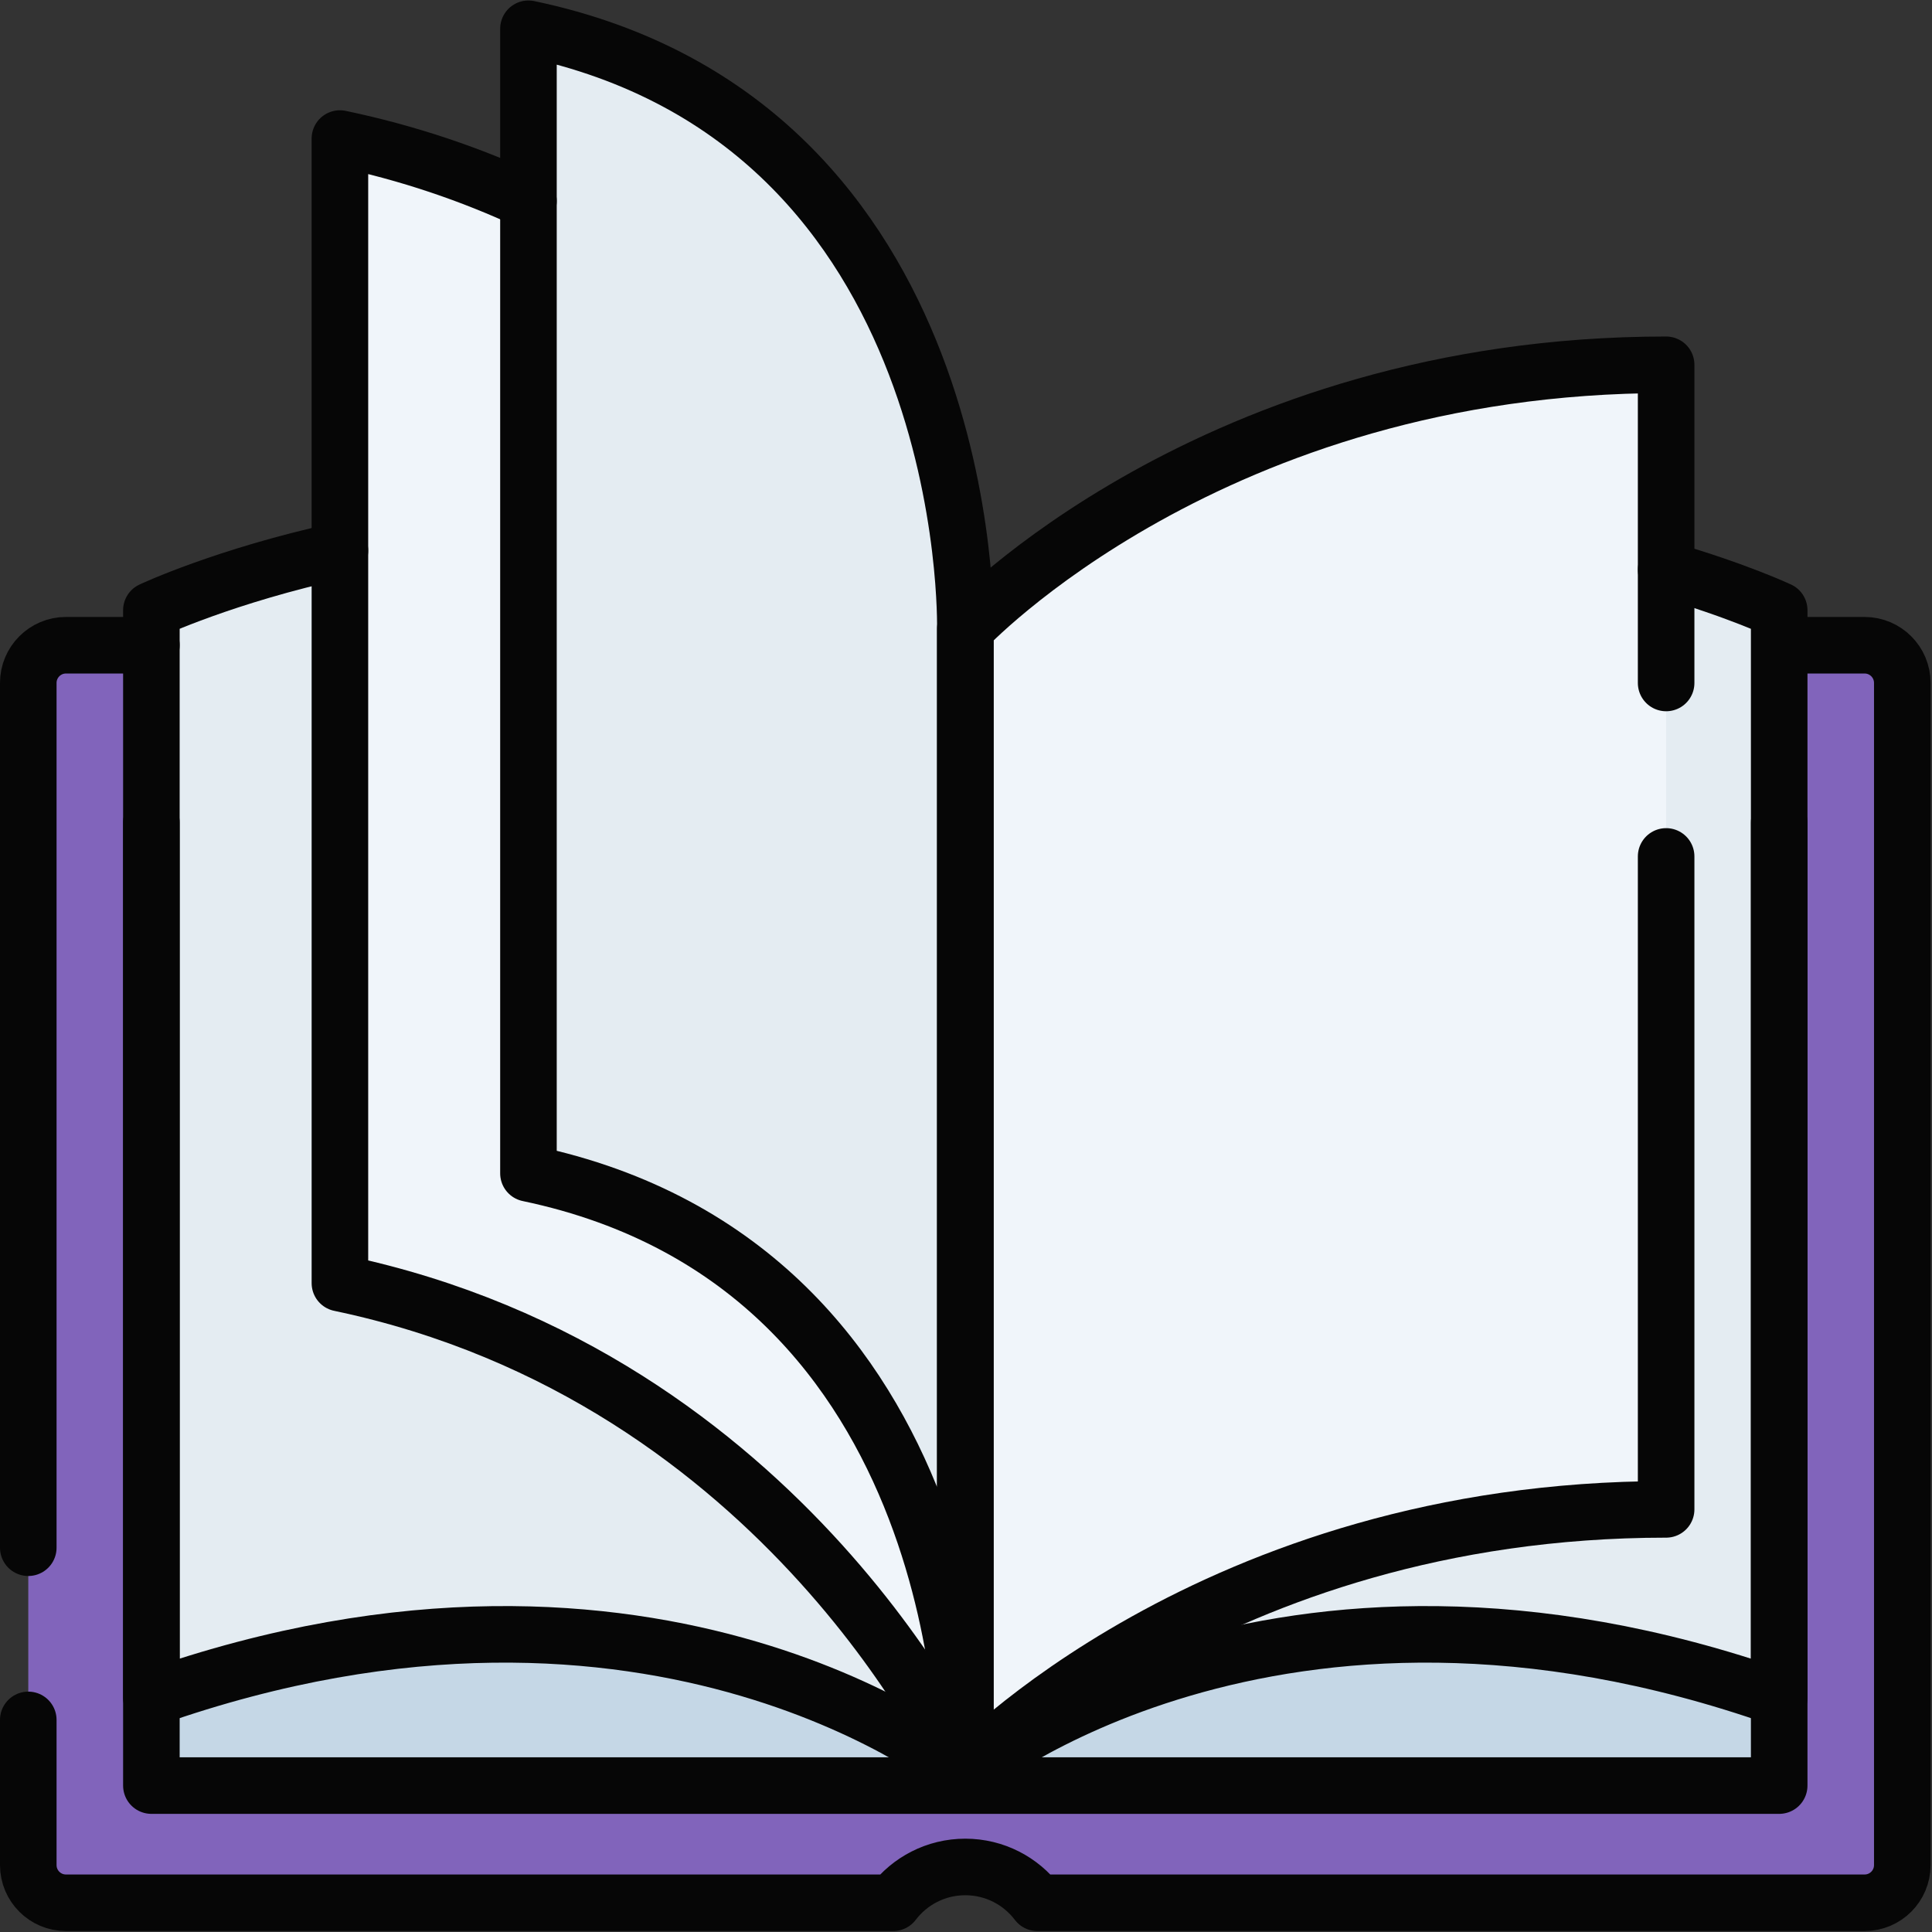 <?xml version="1.0" encoding="UTF-8" standalone="no"?>
<!DOCTYPE svg PUBLIC "-//W3C//DTD SVG 1.1//EN" "http://www.w3.org/Graphics/SVG/1.1/DTD/svg11.dtd">
<svg width="100%" height="100%" viewBox="0 0 683 683" version="1.1" xmlns="http://www.w3.org/2000/svg" xmlns:xlink="http://www.w3.org/1999/xlink" xml:space="preserve" xmlns:serif="http://www.serif.com/" style="fill-rule:evenodd;clip-rule:evenodd;stroke-linecap:round;stroke-linejoin:round;stroke-miterlimit:10;">
    <rect x="0" y="0" width="683" height="683" fill="#333333" stroke="none"/>
    <g id="g3771" transform="matrix(1.333,0,0,-1.333,0,682.667)">
        <g id="g3773">
            <g id="g3775">
                <clipPath id="_clip1">
                    <rect x="0" y="0" width="512" height="512"/>
                </clipPath>
                <g clip-path="url(#_clip1)">
                    <g id="g3781" transform="matrix(1,0,0,1,494.5,341.009)">
                        <path id="path3783" d="M0,0L-477,0C-482.523,0 -487,-4.478 -487,-10L-487,-323.509C-487,-329.032 -482.523,-333.509 -477,-333.509L-257.622,-333.509C-253.239,-327.738 -246.306,-324.009 -238.5,-324.009C-230.694,-324.009 -223.761,-327.738 -219.378,-333.509L0,-333.509C5.523,-333.509 10,-329.032 10,-323.509L10,-10C10,-4.478 5.523,0 0,0" style="fill:rgb(129,100,187);fill-rule:nonzero;"/>
                    </g>
                    <rect id="path3789" x="40.148" y="38.582" width="431.704" height="255.418" style="fill:rgb(197,215,230);fill-rule:nonzero;"/>
                    <g id="g3791" transform="matrix(1,0,0,1,256,350.301)">
                        <path id="path3793" d="M0,0L0,-308.469C0,-308.469 -81.352,-241.152 -215.852,-288.469L-215.852,0C-215.852,0 -107.384,50.989 0,0" style="fill:rgb(228,236,242);fill-rule:nonzero;"/>
                    </g>
                    <g id="g3795" transform="matrix(1,0,0,1,256,345.384)">
                        <path id="path3797" d="M0,0C0,0 -46.85,105.068 -165.852,130L-165.852,-173.552C-46.85,-198.483 0,-303.552 0,-303.552L0,0Z" style="fill:rgb(240,245,250);fill-rule:nonzero;"/>
                    </g>
                    <g id="g3799" transform="matrix(1,0,0,1,256.008,345.384)">
                        <path id="path3801" d="M0,0C0,0 3.142,134.184 -115.86,159.116L-115.86,-144.437C3.142,-169.368 0,-303.552 0,-303.552L0,0Z" style="fill:rgb(228,236,242);fill-rule:nonzero;"/>
                    </g>
                    <g id="g3803" transform="matrix(1,0,0,1,256,350.301)">
                        <path id="path3805" d="M0,0L0,-308.469C0,-308.469 81.352,-241.152 215.852,-288.469L215.852,0C215.852,0 107.384,50.989 0,0" style="fill:rgb(228,236,242);fill-rule:nonzero;"/>
                    </g>
                    <g id="g3807" transform="matrix(1,0,0,1,256.016,345.384)">
                        <path id="path3809" d="M0,0C0,0 65.325,70 185.853,70L185.853,-233.552C65.325,-233.552 0,-303.552 0,-303.552L0,0Z" style="fill:rgb(240,245,250);fill-rule:nonzero;"/>
                    </g>
                    <g id="g3811" transform="matrix(1,0,0,1,7.5,56)">
                        <path id="path3813" d="M0,0L0,-38.5C0,-44.023 4.477,-48.5 10,-48.5L229.378,-48.5C233.761,-42.729 240.694,-39 248.5,-39C256.306,-39 263.239,-42.729 267.622,-48.5L487,-48.5C492.523,-48.5 497,-44.023 497,-38.5L497,275.009C497,280.531 492.523,285.009 487,285.009L469.812,285.009" style="fill:none;fill-rule:nonzero;stroke:rgb(6,6,6);stroke-width:15px;"/>
                    </g>
                    <g id="g3815" transform="matrix(1,0,0,1,40.148,341.009)">
                        <path id="path3817" d="M0,0L-22.648,0C-28.171,0 -32.648,-4.478 -32.648,-10L-32.648,-239.344" style="fill:none;fill-rule:nonzero;stroke:rgb(6,6,6);stroke-width:15px;"/>
                    </g>
                    <g id="g3819" transform="matrix(1,0,0,1,471.852,294)">
                        <path id="path3821" d="M0,0L0,-255.418L-431.704,-255.418L-431.704,0" style="fill:none;fill-rule:nonzero;stroke:rgb(6,6,6);stroke-width:15px;"/>
                    </g>
                    <g id="g3823" transform="matrix(1,0,0,1,256,41.832)">
                        <path id="path3825" d="M0,0C0,0 -81.352,67.317 -215.852,20L-215.852,308.469C-215.852,308.469 -196.416,317.606 -165.853,324.276" style="fill:none;fill-rule:nonzero;stroke:rgb(6,6,6);stroke-width:15px;"/>
                    </g>
                    <g id="g3827" transform="matrix(1,0,0,1,140.149,458.812)">
                        <path id="path3829" d="M0,0C-15.013,6.977 -31.649,12.728 -50.001,16.573L-50.001,-286.979C69.001,-311.911 115.851,-416.979 115.851,-416.979" style="fill:none;fill-rule:nonzero;stroke:rgb(6,6,6);stroke-width:15px;"/>
                    </g>
                    <g id="g3831" transform="matrix(1,0,0,1,256.008,345.384)">
                        <path id="path3833" d="M0,0C0,0 3.142,134.184 -115.86,159.116L-115.86,-144.437C3.142,-169.368 0,-303.552 0,-303.552L0,0Z" style="fill:none;fill-rule:nonzero;stroke:rgb(6,6,6);stroke-width:15px;"/>
                    </g>
                    <g id="g3835" transform="matrix(1,0,0,1,256,41.832)">
                        <path id="path3837" d="M0,0C0,0 81.352,67.317 215.852,20L215.852,308.469C215.852,308.469 204.645,313.737 185.869,319.194" style="fill:none;fill-rule:nonzero;stroke:rgb(6,6,6);stroke-width:15px;"/>
                    </g>
                    <g id="g3839" transform="matrix(1,0,0,1,441.868,285)">
                        <path id="path3841" d="M0,0L0,-173.168C-120.528,-173.168 -185.853,-243.168 -185.853,-243.168L-185.853,60.384C-185.853,60.384 -120.528,130.384 0,130.384L0,46" style="fill:none;fill-rule:nonzero;stroke:rgb(6,6,6);stroke-width:15px;"/>
                    </g>
                </g>
            </g>
        </g>
    </g>
</svg>
